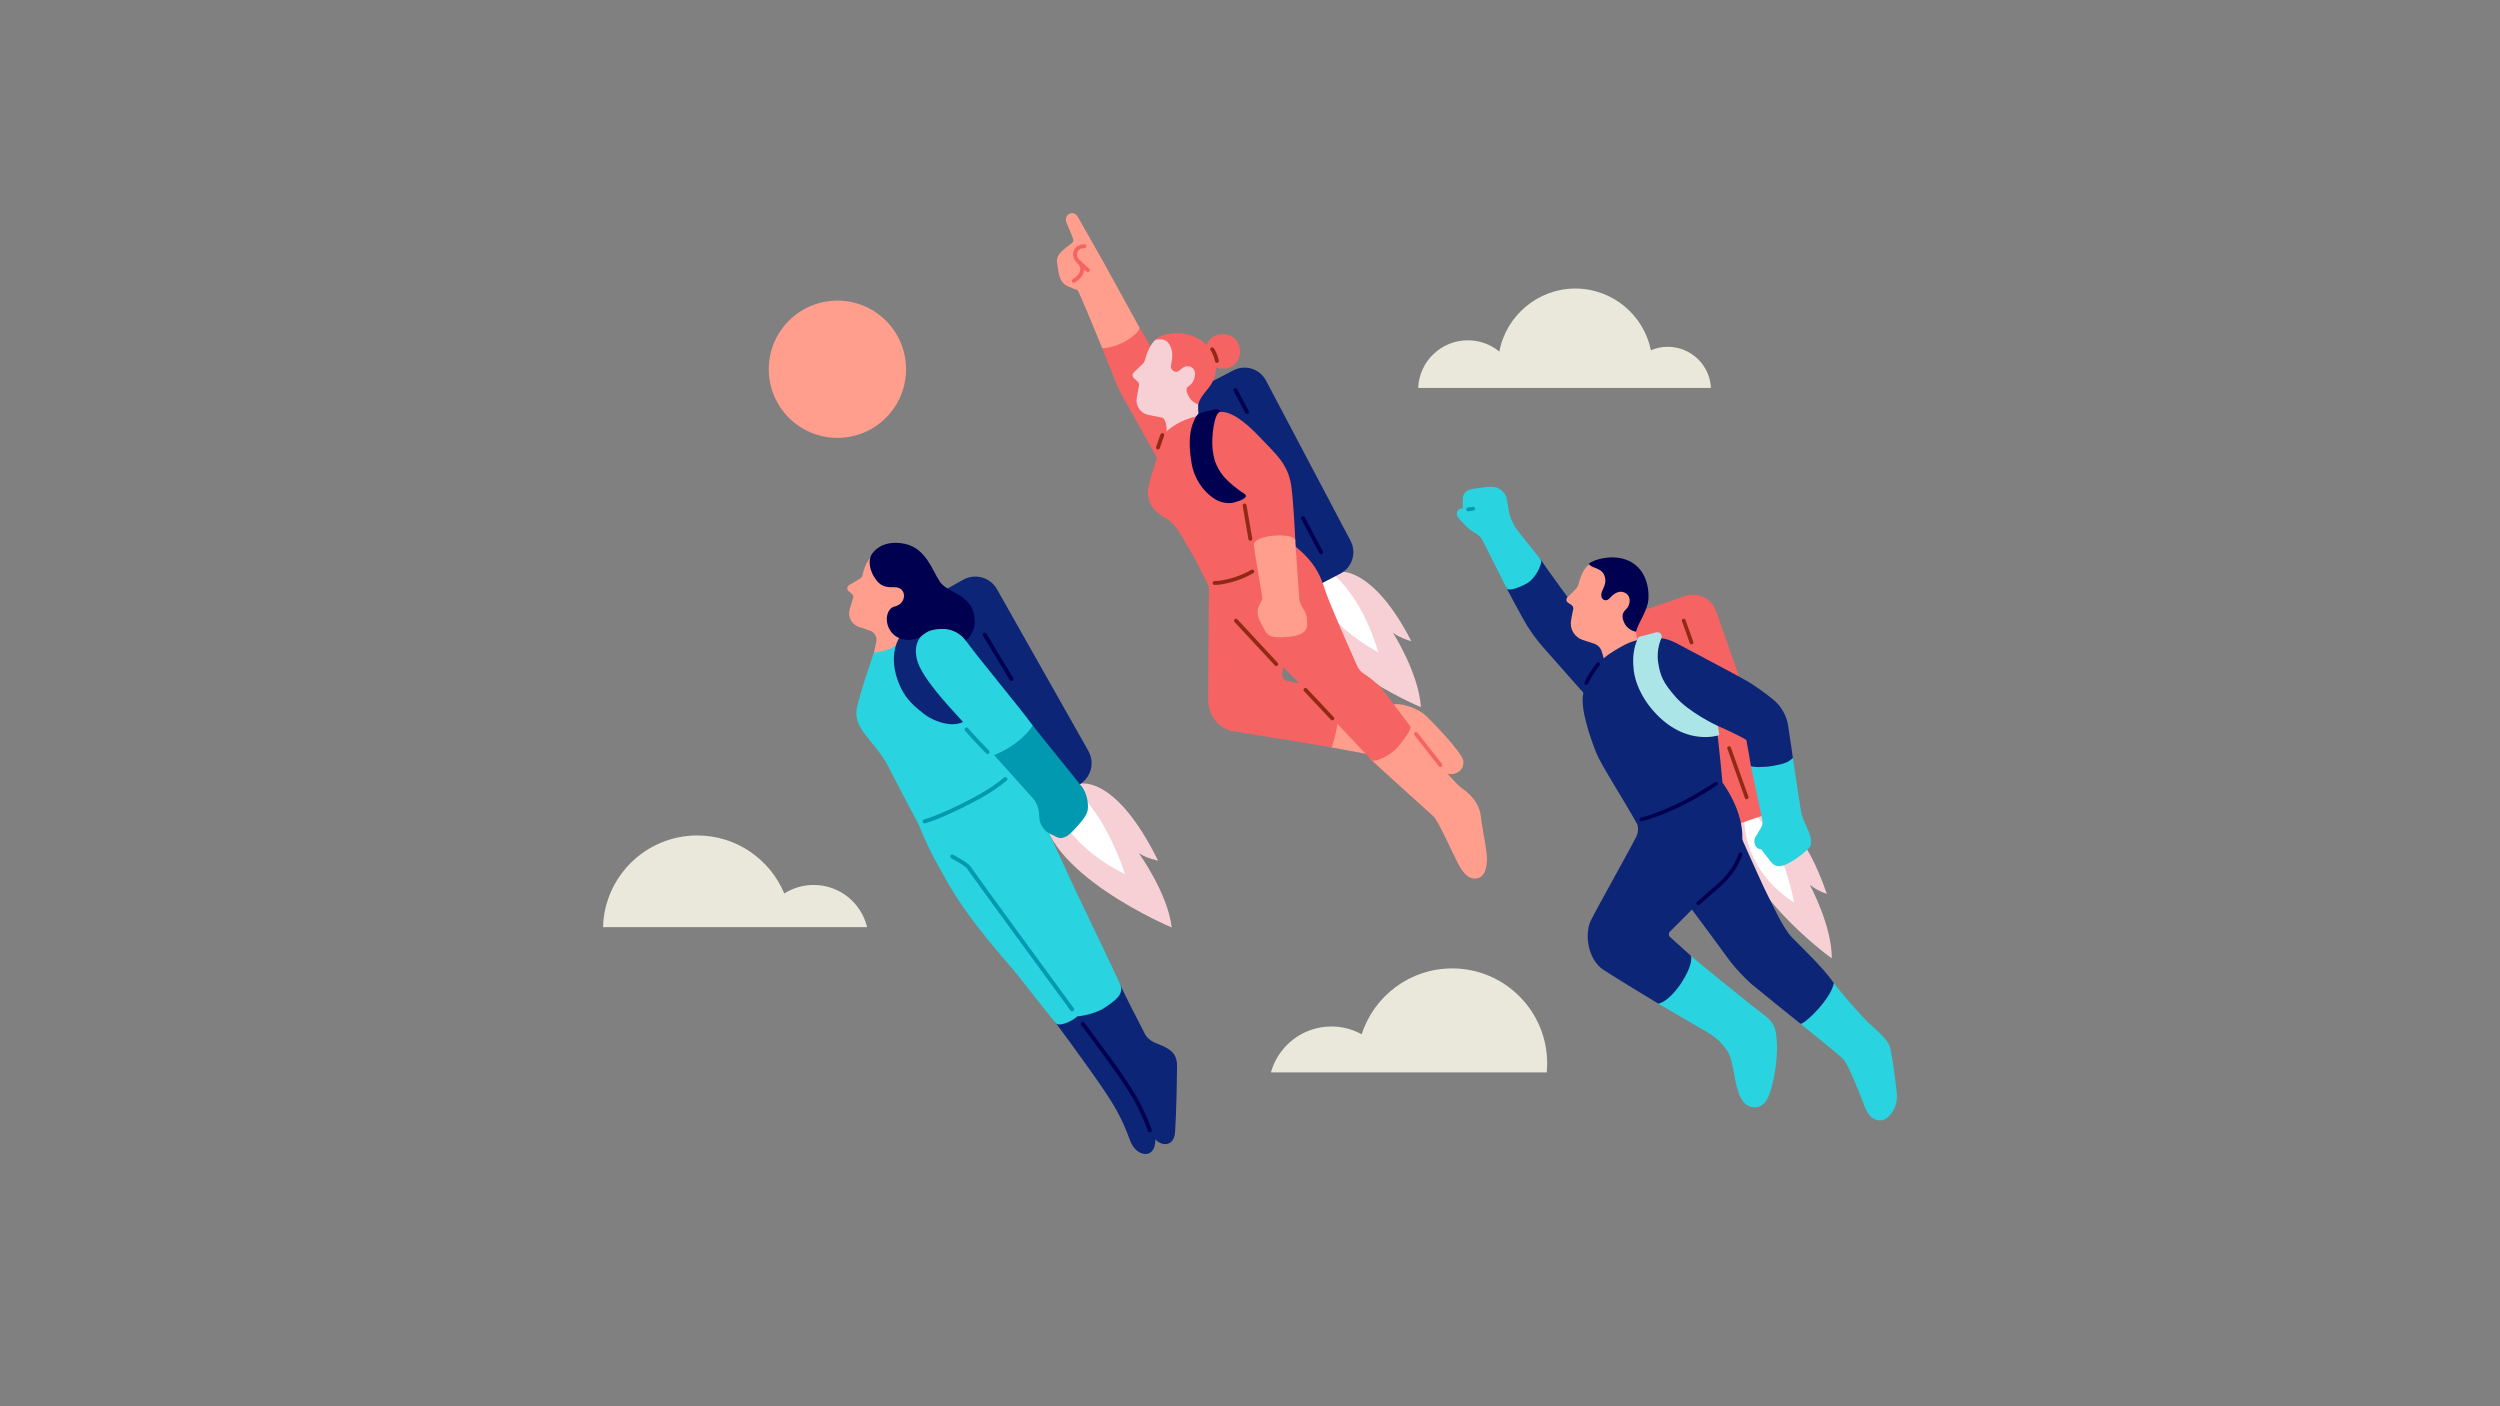 <?xml version="1.0" encoding="UTF-8"?> <svg xmlns="http://www.w3.org/2000/svg" id="Ebene_1" data-name="Ebene 1" viewBox="0 0 1920 1080"><rect x="0" y="0" width="1920" height="1080" fill="#808080" stroke="none"/><defs><style> .cls-1 { fill: #0099b0; } .cls-2 { fill: #e9e8db; } .cls-3 { fill: #f7d0d5; } .cls-4 { fill: #f56363; } .cls-5 { fill: #29d3df; } .cls-6 { fill: #fff; } .cls-7 { fill: #ff9e8c; } .cls-8 { fill: #922915; } .cls-9 { fill: #000050; } .cls-10 { fill: #0c2577; } .cls-11 { fill: #abe5e8; } </style></defs><circle class="cls-7" cx="643.13" cy="283.58" r="52.71"></circle><path class="cls-2" d="M1115.24,743.74c-32.49,0-60.02,21.24-69.47,50.6-6.9-3.82-14.83-6-23.27-6-22.13,0-40.78,14.93-46.43,35.27h211.82c.21-2.27.34-4.57.34-6.89,0-40.3-32.67-72.98-72.98-72.98h0Z"></path><path class="cls-2" d="M624.88,679.65c-8.31,0-16.04,2.41-22.56,6.54-10.91-26.16-36.7-44.55-66.82-44.55-39.31,0-71.29,31.33-72.37,70.38h202.8c-4.43-18.57-21.11-32.37-41.04-32.37h-.02Z"></path><path class="cls-2" d="M1313.99,297.92c-.84-17.57-15.35-31.57-33.14-31.57-4.6,0-8.98.94-12.96,2.63-5.52-27.04-29.44-47.38-58.1-47.38s-53.16,20.85-58.28,48.39c-6.59-5.4-15.02-8.65-24.21-8.65-20.56,0-37.31,16.24-38.15,36.58h224.84Z"></path><g><g><path class="cls-3" d="M1354,623.83s26.28-3.26,49.01,62.68c0,0-7.48-2.33-13.17-7.11,0,0,17.14,31.4,16.97,56.66,0,0-78.76-56.68-70.71-105l17.9-7.24h0Z"></path><path class="cls-6" d="M1339.77,629.59s-2.29,37.29,38.08,63.59c0,0-7.38-43.51-29.43-67.09l-8.65,3.5Z"></path></g><g><path class="cls-10" d="M1228.24,545.48c-4.64-4.75-29.63-33.08-43.3-48.6-5.96-6.78-11.15-14.19-15.48-22.12-4.74-8.7-10.61-19.51-12.31-22.94-3-6.02,21.03-29.55,26.27-21.79,5.24,7.77,25.58,35.97,31.13,42.23,5.55,6.26,48.17,37.84,48.17,37.84,0,0-2,15.01-11.86,25.31-9.86,10.31-17.29,15.52-22.63,10.05h.01Z"></path><path class="cls-4" d="M1292.44,647.51l60.6-20.89c9.89-3.41,15.12-14.21,11.65-24.08l-46.71-133.18c-3.44-9.8-14.14-14.98-23.96-11.6l-60.79,20.96,59.21,168.79h0Z"></path><path class="cls-7" d="M1228.15,430.4c-3.13.73-4.6,1.03-6.49,2.3-2.24,1.51-3.89,2.62-6.11,6.96-1.79,3.51-2.77,6.93-3.26,9.02-.32,1.39-1.03,2.66-2.05,3.66l-6.48,6.45c-1.15,1.15-.98,3.07.36,3.98l2.85,1.96c1.08.74,1.57,2.09,1.25,3.36-.54,2.07-1.1,5.14-1.67,8.42-1.14,6.57,2.72,12.96,9.06,15.01l8.47,2.73c2.92.94,5.21,3.25,6.1,6.18,1.22,4.02,2.28,8.09,2.28,8.09,0,0,27.52-9.3,25.92-14.63-1.67-5.54-2.77-9.45-.93-15.33,1.55-4.94,8.93-17.97,2.93-31.68-6.09-13.92-13.9-20.77-32.25-16.47v-.02Z"></path><path class="cls-9" d="M1256.53,485.17c-3.67-.59-7.49-3.19-9.13-6.92-1.65-3.74-2.18-7.08,1.32-10.24,3.5-3.16,4.57-10.48-1.15-12.94-5.72-2.46-10.36,3.33-11.54,4.57-2.86,3.01-6.39.67-6.29-2.71s3.59-7.32,3.16-11.73c-.99-10.07-10.75-8-12.65-12.24,3.44-3.21,16.8-7.01,27.72-3.41,15.02,4.96,18.45,19.73,18.09,29.73-.34,9.63-8.44,19.67-9.52,25.88h0Z"></path><path class="cls-8" d="M1299.1,494.86c-.59,0-1.15-.37-1.36-.96l-5.98-16.81c-.27-.75.12-1.57.88-1.84.75-.27,1.58.13,1.84.88l5.98,16.81c.27.75-.12,1.57-.88,1.84-.16.06-.32.08-.48.08Z"></path><path class="cls-8" d="M1341.41,613.77c-.59,0-1.15-.37-1.36-.96l-13.45-37.82c-.27-.75.12-1.57.88-1.84.75-.27,1.58.12,1.84.88l13.45,37.82c.27.75-.12,1.57-.88,1.84-.16.06-.32.08-.48.08Z"></path><path class="cls-5" d="M1157.15,451.82c-3.84-7.55-17.78-35.12-18.79-37.24-1.01-2.12-3.42-4.18-6.39-5.8-4.99-2.71-9.38-8.25-12.03-11.27-2.77-3.16.08-7.79,3.39-6.89l.14.04c.08-2.81-.13-4.81-.08-7.17.11-5.71,3.96-7.45,7.98-8.05,6.48-.97,11.26-1.75,15.46-1.53,5.52.29,9.66,5.55,10.23,8.5.74,3.92,1.54,8.46,2,11.75.29,2.08,2.83,7.75,4.65,10.72,1.83,2.98,18.23,23.03,19.7,25.16,1.47,2.13-3.6,13.79-10.63,17.92-5.68,3.33-14.39,6.32-15.64,3.87h.02Z"></path><path class="cls-10" d="M1227.41,510.11c-4.09,5.45-9.85,11.89-11.66,23.53-1.81,11.64,5.46,32.68,10.25,44.73,3.6,9.06,21.25,36.24,31.4,54.63,0,0,2.08,5.34-1.44,10.84,0,0,26.03-14.43,37.23-19.61,11.2-5.18,29.22-16.26,29.98-16.38.76-.12-4.4-47.37-5.64-56.84-1.24-9.47-47.86-62.34-58.72-59.76-5.89,1.4-10.02,3.16-14.91,6.09-4.07,2.44-11.79,6.5-16.5,12.78h0Z"></path><path class="cls-10" d="M1272.84,490.81c2.78-1.41,8.78-.1,16.48,4.13,5.88,3.23,34.76,18.34,50.19,26.83,7.96,4.39,16.18,10.54,22.28,15.47,6.1,4.93,10.23,12.06,11.45,19.87,1.75,11.2,3.34,22.34,3.68,24.97.46,3.58-10.93,6.24-15.43,6.96-4.5.72-16.29,2.39-16.78-.7-.64-4-3.17-18.69-3.45-19.82-.29-1.13-20.7-10.66-26.32-12.88-5.62-2.22-30.47-10.1-39.33-30.71-8.86-20.61-5.55-32.72-2.77-34.13h.01Z"></path><path class="cls-5" d="M1273.62,770.8c5.81,3.31,24.85,14.48,37,21.63,7.22,4.24,11.01,7.64,15.81,14.5,3.26,4.67,4.06,11.58,5.33,17.66,1.19,5.7,3.26,23.5,13.04,25.55,11.03,2.31,14.23-9.01,16.16-16.59,3.71-14.62,4.68-29.63,2.97-40.02-1.49-9.04-5.51-11.18-14.78-18.4-9.28-7.21-45.44-36.48-50.43-40.97-5-4.49-32.52,32.42-25.08,36.64h0Z"></path><path class="cls-5" d="M1344.71,588.36c1.03,5.33,6.8,32.04,8.74,41.3.43,2.02.09,4.13-.93,5.93-1.11,1.97-2.65,4.62-4.09,6.82-2.64,4.02-.25,9.98,4.19,9.84,2.24,3.18,4.18,5.49,7.43,9.67,3.51,4.53,7.91,3.64,11.94,1.79,5.54-2.54,12.48-7.4,17.65-12.89,2.46-2.62,1.01-9.18-1.16-13.45-1.38-2.71-2.96-6.65-3.97-9.29-.7-1.81-1.19-3.67-1.48-5.58-1.52-9.84-5.78-37.9-6.13-40.43-3.35,3.37-6.54,4.55-14.96,6.07-7.74,1.39-15.71,1.12-17.25.2h.01Z"></path><path class="cls-10" d="M1255.97,643.83c-5.13,10.32-29.06,52.74-34.15,63.02-5.1,10.28-2.48,30.18,9.78,38.09,10.09,6.52,35.7,22.14,42.02,25.86,6.52-1.33,14.02-10.33,17.62-15.88,3.6-5.56,8.81-15.11,7.46-20.76-2.86-2.56-11.91-10.72-16.12-14.54-1.2-1.08-1.26-2.95-.11-4.1,7.04-7.04,29.7-29.7,36.39-36.43,7.95-8,18.5-19.14,19.23-34.14,1.12-22.59-15.23-43.87-15.23-43.87l-66.9,42.73h.01Z"></path><path class="cls-5" d="M1382.84,786.28c4.75,4.09,30.31,24.14,33.41,27.9,3.1,3.76,12.43,26.29,15.58,35.04,3.14,8.76,8.16,11.96,13.52,11.11,5.36-.85,12.74-9.53,11.32-21.57-1.42-12.03-3.82-31.91-5.74-36.11-1.92-4.2-7.85-10.01-14.82-16.15-6.98-6.14-24.93-27.54-27.76-31.45-2.83-3.91-31.86,25.77-25.53,31.23h.01Z"></path><path class="cls-10" d="M1297.95,696.61c5.42,7.08,22.15,29.87,31.04,41.98,2.97,4.04,12,13.77,15.89,16.95,10.53,8.61,29.52,24.11,37.97,30.74,3.57.05,23.42-19.27,25.53-31.23-7.22-10.91-25.4-28.21-32.09-35.01-6.69-6.79-14.93-25.11-19.42-33.94-4.49-8.82-24.65-54.42-24.65-54.42l-34.27,64.91h0Z"></path><path class="cls-11" d="M1254.71,514.86c1.44,11.73,8.67,26.45,22.13,38.14,17.22,14.97,34.63,13.96,42.55,11.89.74-.2,1-.54.92-1.21-.13-.99-.72-4.54-.86-5.39-.09-.54-.28-.84-.93-1.13-1.23-.53-21.3-10.24-31.43-21.68-10.13-11.43-12.1-16.85-13.64-26.91-1.54-10.06,2.45-18.3,2.46-18.31.88-1.88-.27-5.23-3.83-4.67l-12.12,3.24c-.92.1-1.72.66-2.09,1.51-1.23,2.84-4.88,10.46-3.15,24.5h0Z"></path><path class="cls-9" d="M1304.25,695.18c-.4,0-.8-.17-1.09-.5-.52-.6-.46-1.51.14-2.03,6.54-5.69,12.58-10.95,15.59-13.58,5.53-4.83,12.86-12.82,16.45-23.45.25-.75,1.07-1.16,1.83-.91.75.25,1.16,1.07.91,1.83-3.79,11.24-11.49,19.64-17.28,24.7-3.01,2.63-9.05,7.89-15.59,13.59-.27.24-.61.35-.95.35Z"></path><path class="cls-9" d="M1260.55,630.72c-.66,0-1.26-.46-1.41-1.13-.17-.78.32-1.55,1.1-1.72.24-.05,24.74-5.6,56.8-27.18.66-.44,1.56-.27,2,.39.44.66.27,1.56-.39,2-32.55,21.91-57.54,27.55-57.79,27.6-.1.02-.21.03-.31.03Z"></path><path class="cls-9" d="M1218.28,525.96c-.2,0-.41-.04-.6-.13-.72-.33-1.04-1.19-.71-1.91,2.91-6.32,6.73-11.32,9.02-14.31l.28-.37c.48-.63,1.39-.75,2.02-.27.63.48.75,1.39.27,2.02l-.28.37c-2.21,2.89-5.91,7.74-8.69,13.77-.24.53-.77.84-1.31.84Z"></path><path class="cls-1" d="M1127.55,392.67c-.71,0-1.32-.52-1.42-1.24-.11-.79.43-1.52,1.22-1.63l3.78-.54c.79-.11,1.52.43,1.63,1.22.11.79-.43,1.52-1.22,1.63l-3.78.54c-.07,0-.14.01-.21.01Z"></path></g></g><g><g><path class="cls-3" d="M829.83,601.88s27.05-6.88,59.56,59.1c0,0-8.12-1.45-14.72-5.7,0,0,22.09,30.58,25.24,57.03,0,0-101.36-42.46-99.32-94.07l29.24-16.36h0Z"></path><path class="cls-6" d="M807.34,614.46s10.89,34.64,56.6,56.8c0,0-13.47-44.55-39.65-66.29l-16.95,9.49Z"></path></g><path class="cls-10" d="M810.98,785.85c13.05,17.54,31.1,42.59,36.29,50.5,6.53,9.95,13.58,19.92,20.56,39.39,4.61,12.85,18.47,14.73,19.4,1.41,1.11-15.92,1.44-41.66,1.55-50.51.1-8.85-4.03-12.05-8.72-14.62-6.41-3.53-12.37-3.48-16.25-10.88-3.99-7.64-16.73-32.65-18.39-36.54-1.66-3.89-42.7,10.15-34.44,21.26h0Z"></path><path class="cls-10" d="M827.37,780.58c13.05,17.54,29.93,40.28,35.11,48.18,6.53,9.95,13.58,19.92,20.56,39.39,4.61,12.85,18.47,14.73,19.4,1.41,1.11-15.92,1.44-41.66,1.55-50.51.11-8.85-4.03-12.05-8.72-14.62-6.41-3.53-12.37-3.48-16.25-10.88-3.99-7.64-16.73-32.65-18.39-36.54-1.66-3.89-41.53,12.47-33.26,23.57h0Z"></path><path class="cls-9" d="M883.04,869.67c-.62,0-1.21-.39-1.43-1.01-6.4-17.84-12.77-27.5-18.93-36.84l-1.47-2.23c-5.02-7.66-16.93-23.74-30.83-42.42-.5-.67-.36-1.63.31-2.13.67-.5,1.63-.36,2.13.31,13.92,18.72,25.86,34.84,30.93,42.57l1.46,2.22c6.26,9.49,12.74,19.3,19.25,37.49.28.79-.13,1.66-.92,1.94-.17.06-.34.09-.51.09Z"></path><path class="cls-10" d="M771.97,634.35l56.59-31.58c9.23-5.15,12.52-16.84,7.31-26.05l-70.21-124.22c-5.17-9.14-16.74-12.39-25.9-7.27l-56.76,31.69,88.98,157.44h-.01Z"></path><path class="cls-5" d="M670.49,502.95c-3.89,12.92-6.97,19.28-12.08,39.22-4.55,17.74,13.4,26.32,23.74,46.41,10.33,20.09,21.4,41.18,23.38,44.61,1.98,3.43,29.66-11.91,47.41-21.81,17.75-9.89,28.05-21.14,28.05-21.14l-64.69-106.21s-41.6,5.01-45.8,18.92h0Z"></path><path class="cls-7" d="M674.72,423.31c-6.61,3.16-10.65,10.13-12.29,18.46-.24,1.22-1.27,2.15-2.33,2.81l-8.01,4.82c-1.69,1.02-1.86,3.41-.33,4.65l2.56,2.1c.88.72,1.25,1.9.91,2.99l-2.63,8.72c-1.81,5.99,1.73,12.28,7.79,13.84l7.92,2.73c3.42,1.17,5.42,4.7,4.69,8.25l-1.77,8.59s10.75-1.22,15.64-4.85c12.6-9.34,13.29-17.82,13.29-17.82l4-24.67-16.25-16.45-13.18-14.16h-.02Z"></path><path class="cls-10" d="M693.39,486.05c-4.28,4.56-10.58,16.83-4.19,35.68,5.63,16.61,15.69,22.43,20.42,26.54,4.74,4.11,19.77,11.21,29.97,6.22,10.2-4.99-1.9-32.74-1.9-32.74l-26.95-36.7-17.34,1.01h-.01Z"></path><path class="cls-5" d="M706.31,512.21c7.61,15.61,28.26,36.35,33.27,42.29,5.01,5.93,23.56,24.95,23.89,25.4.33.45,10.28-2.46,17.12-8.15,6.83-5.69,13.59-13.16,12.6-14.52-10.59-14.57-43.2-53.58-51.4-65.2-6.98-9.88-19.2-11.08-28.09-7.54-13.37,5.31-11.22,19.88-7.4,27.73h0Z"></path><path class="cls-1" d="M758.46,579.08c-.4,0-.79-.15-1.09-.46-.46-.47-11.27-11.56-16.26-17.47-.54-.64-.46-1.6.18-2.14.64-.54,1.6-.46,2.14.18,4.92,5.82,16,17.19,16.11,17.31.59.6.57,1.56-.03,2.15-.3.29-.68.43-1.06.43Z"></path><path class="cls-5" d="M705.52,633.2c6.97,17.15,11.6,26.08,23.56,46.76,17.59,30.43,45.85,60.36,52.54,68.95,6.68,8.58,26.71,34.02,29.35,36.95,2.65,2.94,12.58-1.65,16.4-5.28,0,0,12.62-1.04,21.25-6.8,8.63-5.76,14.24-10.41,12.01-16.78-2.23-6.37-36.24-75.83-40.89-86.69-4.65-10.87-14.04-28.94-16.7-37.38-9.28-29.46-15.06-30.45-26.43-41.45-15.36-14.86-77.67,25.5-71.08,41.72h0Z"></path><path class="cls-1" d="M763.47,579.9c3.11,3.35,20.91,23.23,29.5,32.82,3.01,3.36,4.78,7.63,5.04,12.13l.16,2.73c.25,4.26,2.2,8.25,5.45,11.02,1.53,1.31,4.2,2.28,7.93,4.27,3.71,1.99,8.21-.19,12.15-4.35,5.31-5.62,9.45-10.31,11.13-14.45,1.67-4.14.58-14.11-4.01-20-4.6-5.9-33.65-41.56-37.63-46.85,0,0-4.18,6.92-13.34,13.61-8.47,6.18-16.38,9.06-16.38,9.06h0Z"></path><path class="cls-1" d="M710.08,632.35c-.67,0-1.28-.44-1.46-1.11-.22-.81.25-1.65,1.06-1.87,9.87-2.74,29.37-11.97,42.52-19.31,6.71-3.74,13.11-8.09,19.02-12.93.65-.53,1.61-.44,2.14.21.53.65.44,1.61-.21,2.14-6.05,4.96-12.6,9.41-19.46,13.24-13.31,7.43-33.1,16.79-43.19,19.59-.14.04-.27.06-.41.06Z"></path><path class="cls-1" d="M823.43,776.77c-.46,0-.92-.21-1.22-.61-4.92-6.55-77.76-106.16-79.36-108.95-.95-1.67-5.85-4.42-9.09-6.24-1.18-.66-2.29-1.28-3.18-1.83-.72-.44-.95-1.37-.51-2.09.43-.72,1.37-.95,2.09-.51.87.53,1.94,1.13,3.09,1.78,5.03,2.82,8.97,5.16,10.24,7.38,1.69,2.85,74.63,102.6,79.16,108.63.5.67.37,1.62-.3,2.13-.27.21-.59.3-.91.3Z"></path><path class="cls-9" d="M669.92,425.05c-3.26,4.25-2.98,13.01,3.6,21.09,3.01,3.69,6.52,5.13,12.94,4.83,10.34-.49,10.3,12.65.63,14.83-5.66,1.27-8.29,10.38-3.61,18.12,5.83,9.62,19.1,8.75,24.13,4.54,5.48-4.58,9.18-5.27,16.32-5.44,7.15-.17,14.1,3.62,17.87,9.01,0,0,10.04-7.41,5.8-21.84-4.24-14.41-19.94-14.87-25.8-23.46-5.86-8.6-10.42-25.33-26.56-29-8.51-1.93-18.95-1-25.31,7.32h-.01Z"></path><path class="cls-9" d="M776.79,522.97c-.51,0-1.02-.26-1.3-.73l-20.54-33.98c-.43-.72-.2-1.65.51-2.09.72-.43,1.65-.2,2.09.51l20.54,33.98c.43.72.2,1.65-.51,2.09-.25.15-.52.22-.79.22Z"></path></g><g><g><path class="cls-3" d="M1030.7,439.19s24.71-2.3,53.18,53.2c0,0-7.85-1.87-14.05-6.39,0,0,19.83,31.1,21.42,57.1,0,0-94.92-39.32-90.02-89.58l29.47-14.32h0Z"></path><path class="cls-6" d="M1008.02,450.21s7.05,26.56,50.42,50.79c0,0-9-36.38-33.33-59.09l-17.09,8.31Z"></path></g><g><path class="cls-10" d="M973.32,469.76l56.06-29.21c9.15-4.77,12.68-16.07,7.86-25.19l-64.97-123.1c-4.78-9.06-15.98-12.55-25.06-7.82l-56.24,29.3,82.35,156.01Z"></path><path class="cls-9" d="M1014.59,425.67c-.53,0-1.05-.29-1.32-.79l-13.9-26.34c-.38-.73-.1-1.63.62-2.01.73-.38,1.63-.11,2.01.62l13.9,26.34c.38.73.1,1.63-.62,2.01-.22.12-.46.17-.69.17Z"></path><path class="cls-9" d="M957.65,317.81c-.53,0-1.05-.29-1.32-.79l-8.86-16.79c-.38-.73-.11-1.63.62-2.01.73-.38,1.63-.11,2.01.62l8.86,16.79c.38.73.11,1.63-.62,2.01-.22.12-.46.17-.69.17Z"></path><path class="cls-4" d="M874.96,251.24c3.11,5.44,52.59,91.06,52.59,91.06l-23.29,37.49-38.01-68.05c-3.69-5.92-6.86-12.16-9.48-18.62-5.93-14.6-8.77-21.47-10.21-25.65-2-5.8,24.64-22.79,28.39-16.24h0Z"></path><path class="cls-3" d="M889.2,259.68c-4.11,2.18-7.88,8.96-9.72,16.4-.33,1.33-1.04,2.54-2.02,3.48l-6.69,6.43c-1.26,1.21-1.24,3.22.04,4.41l3.03,2.81c.76.7,1.11,1.74.92,2.77l-1.73,9.58c-1.1,6.09,2.89,11.93,8.97,13.11,4.4.85,8.81,1.71,10.46,2.08,2.56.56,4.34,6.72,3.31,15.39-.8,6.75,25.8-6.36,25.35-10.86-.44-4.41-1.14-9.78-.95-14.7.26-6.69,4.33-6.42,2.88-20.6-1.45-14.17-21.31-36.96-33.85-30.32h0Z"></path><path class="cls-4" d="M904.68,285.23c2.35-1.04,3.62-4.1,7.89-3.94,3.51.14,5.51,3.32,5.23,6.35-.29,3.05-1.26,6.75-5.65,9.5-.93.58-1.03,2.88-.68,3.93,2.29,6.71,5.84,8.37,8.68,9.53,0,0,1.13-4.69,6.37-10.6,7.04-7.93,11.3-19.14,2.34-32.17-11.32-16.45-37-12.99-41.63-6.74,8.1-2.11,11.12,2.22,12.59,7.66,1.38,5.11-.57,10.59-.57,12.83,0,2.4,2.79,4.85,5.43,3.67h0Z"></path><path class="cls-4" d="M926.28,272.27c-1.67-7.55,3.1-13.56,8.59-15.17,6.27-1.84,14.68.93,16.89,8.54,2.35,8.1-2.08,15.75-9.4,17.14-5.31,1-13.63.61-16.09-10.51h0Z"></path><path class="cls-8" d="M934.6,278.66c-.7,0-1.32-.5-1.46-1.21-.59-3.13-2.27-6.95-3.36-8.27-.52-.63-.44-1.57.2-2.09.63-.52,1.57-.44,2.09.2,1.55,1.87,3.34,6.18,3.99,9.61.15.81-.38,1.58-1.18,1.74-.09.02-.19.03-.28.03Z"></path><path class="cls-4" d="M894.13,333.24c-2.86,10.98-9.7,29.78-12.02,39.94-2.27,9.94,2.4,18.71,11.36,23.67,5.01,2.77,9.17,6.82,12.13,11.72,4.25,7.03,9.75,16.26,11.84,20.3,4.22,8.18,9.07,17.2,10.42,20.3,1.35,3.11,43.89-2.82,61.66-29.48-16.97-40.91-41.6-100.6-48.92-100.81-9.27-.29-15.51.08-21.17.87-5.66.8-18.45,5.53-25.32,13.5h0Z"></path><path class="cls-8" d="M889.32,345.22c-.15,0-.31-.02-.47-.08-.78-.26-1.2-1.1-.95-1.88,1.71-5.19,3.37-9.61,3.39-9.65.29-.77,1.15-1.16,1.92-.87.77.29,1.16,1.15.87,1.92-.02.04-1.66,4.41-3.35,9.54-.21.62-.79,1.02-1.41,1.02Z"></path><path class="cls-7" d="M1022.74,574.01c10.28,1.86,47.32,8.88,53.7,10.22,6.38,1.34,28.61,8.13,35.23,9.91,6.62,1.78,13.22-3.11,12.12-9.91-1.1-6.8-24.01-29.93-28.41-34.33-4.4-4.4-18.51-11.45-27.97-8.37-9.47,3.08-40.14-8.63-40.14-8.63,0,0-22.08,37.94-4.53,41.11h0Z"></path><path class="cls-9" d="M917.6,321.81c-1.37,3.27-6.26,11.18-2.54,33.52,2.11,12.63,9.01,21.96,17.23,27.5,5.32,3.58,11.69,4.08,14.99,3.19,6.27-1.69,9.77-3.41,10.07-5.95,1-8.41-19.24-61.16-20.24-63.71-.63-1.61-2.14-2.5-4.01-2.04-2.64.64-5.32,1.26-11.51,2.96-1.39.39-2.83,1.75-3.98,4.53Z"></path><path class="cls-4" d="M931.25,344.76c.74,6.5,1.93,12.72,7.96,20.45,3.91,5.01,13.07,12.1,16.26,13.86.78.44,1.34,1.18,1.51,2.06,1.33,6.74,6.99,35.84,7.18,40.4.21,5.17,31.03,2.28,30.63-6.41-.42-8.69-1.52-30.67-3.1-42.01-2.41-17.18-13.31-25.69-21.94-35.06-15.93-17.3-25.98-22.17-32.64-21.69-4.55.33-6.89,19.4-5.85,28.4h0Z"></path><path class="cls-7" d="M1053.47,583.86c5.86,5.65,44.34,40.26,47.65,43.34,3.3,3.08,15.2,29.29,18.28,35.24,3.08,5.95,7.48,13.43,14.98,12.11,7.48-1.32,8.15-12.33,7.27-19.82-.88-7.48-3.96-22.46-4.4-27.97-.44-5.51-3.96-14.09-13.88-20.92-9.91-6.83-37.53-44.39-40.32-48.12-2.8-3.73-38.86,17.15-29.57,26.14h0Z"></path><path class="cls-4" d="M927.24,447.75c.2.43.38.9.55,1.36.43,1.17.64,2.4.64,3.65.02,19.23-.7,80.54-.56,85.81.17,5.99,4.02,20.57,19.92,23.14,19.91,3.24,68.8,11.17,74.94,12.3,0,0,3.56-10.04,4.53-18.94.97-8.9,0-22.17,0-22.17l-39.51-10.4c-2-.53-3.29-2.46-3.02-4.51l11.28-84.48-68.79,14.24h0Z"></path><path class="cls-4" d="M952.41,479.74c12.23,10.82,47.08,46.71,53.5,53.55,6.42,6.86,45.84,48.85,47.56,50.56,1.71,1.71,13.28-2.55,19.7-9.84,6.42-7.3,11.14-14.58,9.85-16.3-1.29-1.71-17.61-23.57-21.42-28.28-4.12-5.1-10.47-9.63-14.29-12.12-2.2-1.43-3.92-3.46-4.99-5.85-5.26-11.77-21.01-47.2-24.5-57.87-4.2-12.86-8.7-24.43-30.66-39.64-21.95-15.2-71.56,33.2-34.76,65.78h0Z"></path><path class="cls-8" d="M980.21,511.56c-.4,0-.8-.16-1.09-.48l-31-33.41c-.56-.6-.52-1.54.08-2.1.6-.56,1.54-.52,2.1.08l31,33.41c.56.6.52,1.54-.08,2.1-.29.27-.65.4-1.01.4Z"></path><path class="cls-7" d="M963.01,418.82c.95,8.87,6.48,38.65,6.48,40.64s-3.27,5.41-3.61,9.14c-.49,5.35,2.34,9.6,5.18,14.93,1.79,3.36,3.28,6.2,12.99,5.93,9.71-.29,19.8-1.92,19.78-9.46,0-1.53,0-3.06-.07-4.48-.11-2.24-.75-4.41-1.88-6.34l-2.23-3.82c-1.08-1.85-1.72-3.93-1.86-6.08-.68-10.2-2.73-38.52-3.01-44.17-.33-6.49-32.68-4.76-31.78,3.71h0Z"></path><path class="cls-8" d="M932.77,449.24c-.82,0-1.49-.67-1.49-1.49s.67-1.49,1.49-1.49c5.7,0,18.23-2.68,28.25-8.64.71-.42,1.62-.19,2.04.52.42.71.19,1.62-.52,2.04-11.1,6.6-24.15,9.06-29.77,9.06Z"></path><path class="cls-8" d="M960.25,415.27c-.71,0-1.33-.5-1.46-1.22-.84-4.66-4.37-25.37-4.4-25.58-.14-.81.41-1.58,1.22-1.72.81-.13,1.58.41,1.71,1.22.04.21,3.56,20.9,4.4,25.55.15.81-.39,1.58-1.2,1.73-.09.02-.18.02-.27.02Z"></path><path class="cls-7" d="M846.57,267.47c-7.91-18.99-15.91-38.86-18.95-44.64,0,0-7.4-2.56-9.63-4.19-4.8-3.51-5.06-9.65-6.21-17.62-.6-4.17,3.04-7.72,6.31-10.39,1.05-.86,3.3-2.49,5-3.78,1.13-.86,1.55-2.36,1.03-3.68-.52-1.32-3.57-8.63-4.93-11.86-2.78-6.61,5.33-10.77,8.7-4.52.87,1.62,17.53,30.84,18.77,33.08,12.61,22.95,27.26,49.55,28.29,51.36,1.75,3.08-12.17,15.33-28.39,16.24h0Z"></path><path class="cls-4" d="M1106.23,589.08c-.44,0-.88-.2-1.17-.57l-18.73-23.89c-.51-.65-.39-1.58.25-2.09.65-.51,1.58-.39,2.09.25l18.73,23.89c.51.65.39,1.58-.25,2.09-.27.21-.6.32-.92.32Z"></path><path class="cls-8" d="M1023.23,553.23c-.4,0-.79-.16-1.08-.47l-20.66-21.95c-.56-.6-.53-1.54.06-2.1.6-.56,1.54-.53,2.1.06l20.66,21.95c.56.6.53,1.54-.06,2.1-.29.27-.65.4-1.02.4Z"></path><path class="cls-4" d="M835.47,208.88c-.32,0-.64-.1-.91-.31-1.38-1.08-2.79-2.41-4.03-3.59-.93-.89-1.82-1.73-2.52-2.3-3.31-2.69-4.61-6.48-3.41-9.87,1.15-3.23,4.32-5.24,8.27-5.24.82,0,1.49.67,1.49,1.49s-.67,1.49-1.49,1.49c-2.7,0-4.74,1.22-5.47,3.26-.77,2.18.18,4.7,2.48,6.57.8.65,1.72,1.52,2.7,2.45,1.19,1.13,2.54,2.42,3.81,3.41.65.5.76,1.44.26,2.09-.29.38-.73.57-1.17.57Z"></path><path class="cls-4" d="M824.65,217.21c-.49,0-.97-.24-1.26-.69-.44-.69-.24-1.61.46-2.05,3.6-2.29,5.61-4.83,5.81-7.33.19-2.29-1.17-4.04-1.71-4.52-.61-.55-.67-1.49-.12-2.1.54-.61,1.48-.67,2.1-.12,1.13,1.01,2.97,3.61,2.7,6.98-.28,3.52-2.7,6.75-7.18,9.6-.25.16-.52.23-.8.23Z"></path></g></g></svg> 